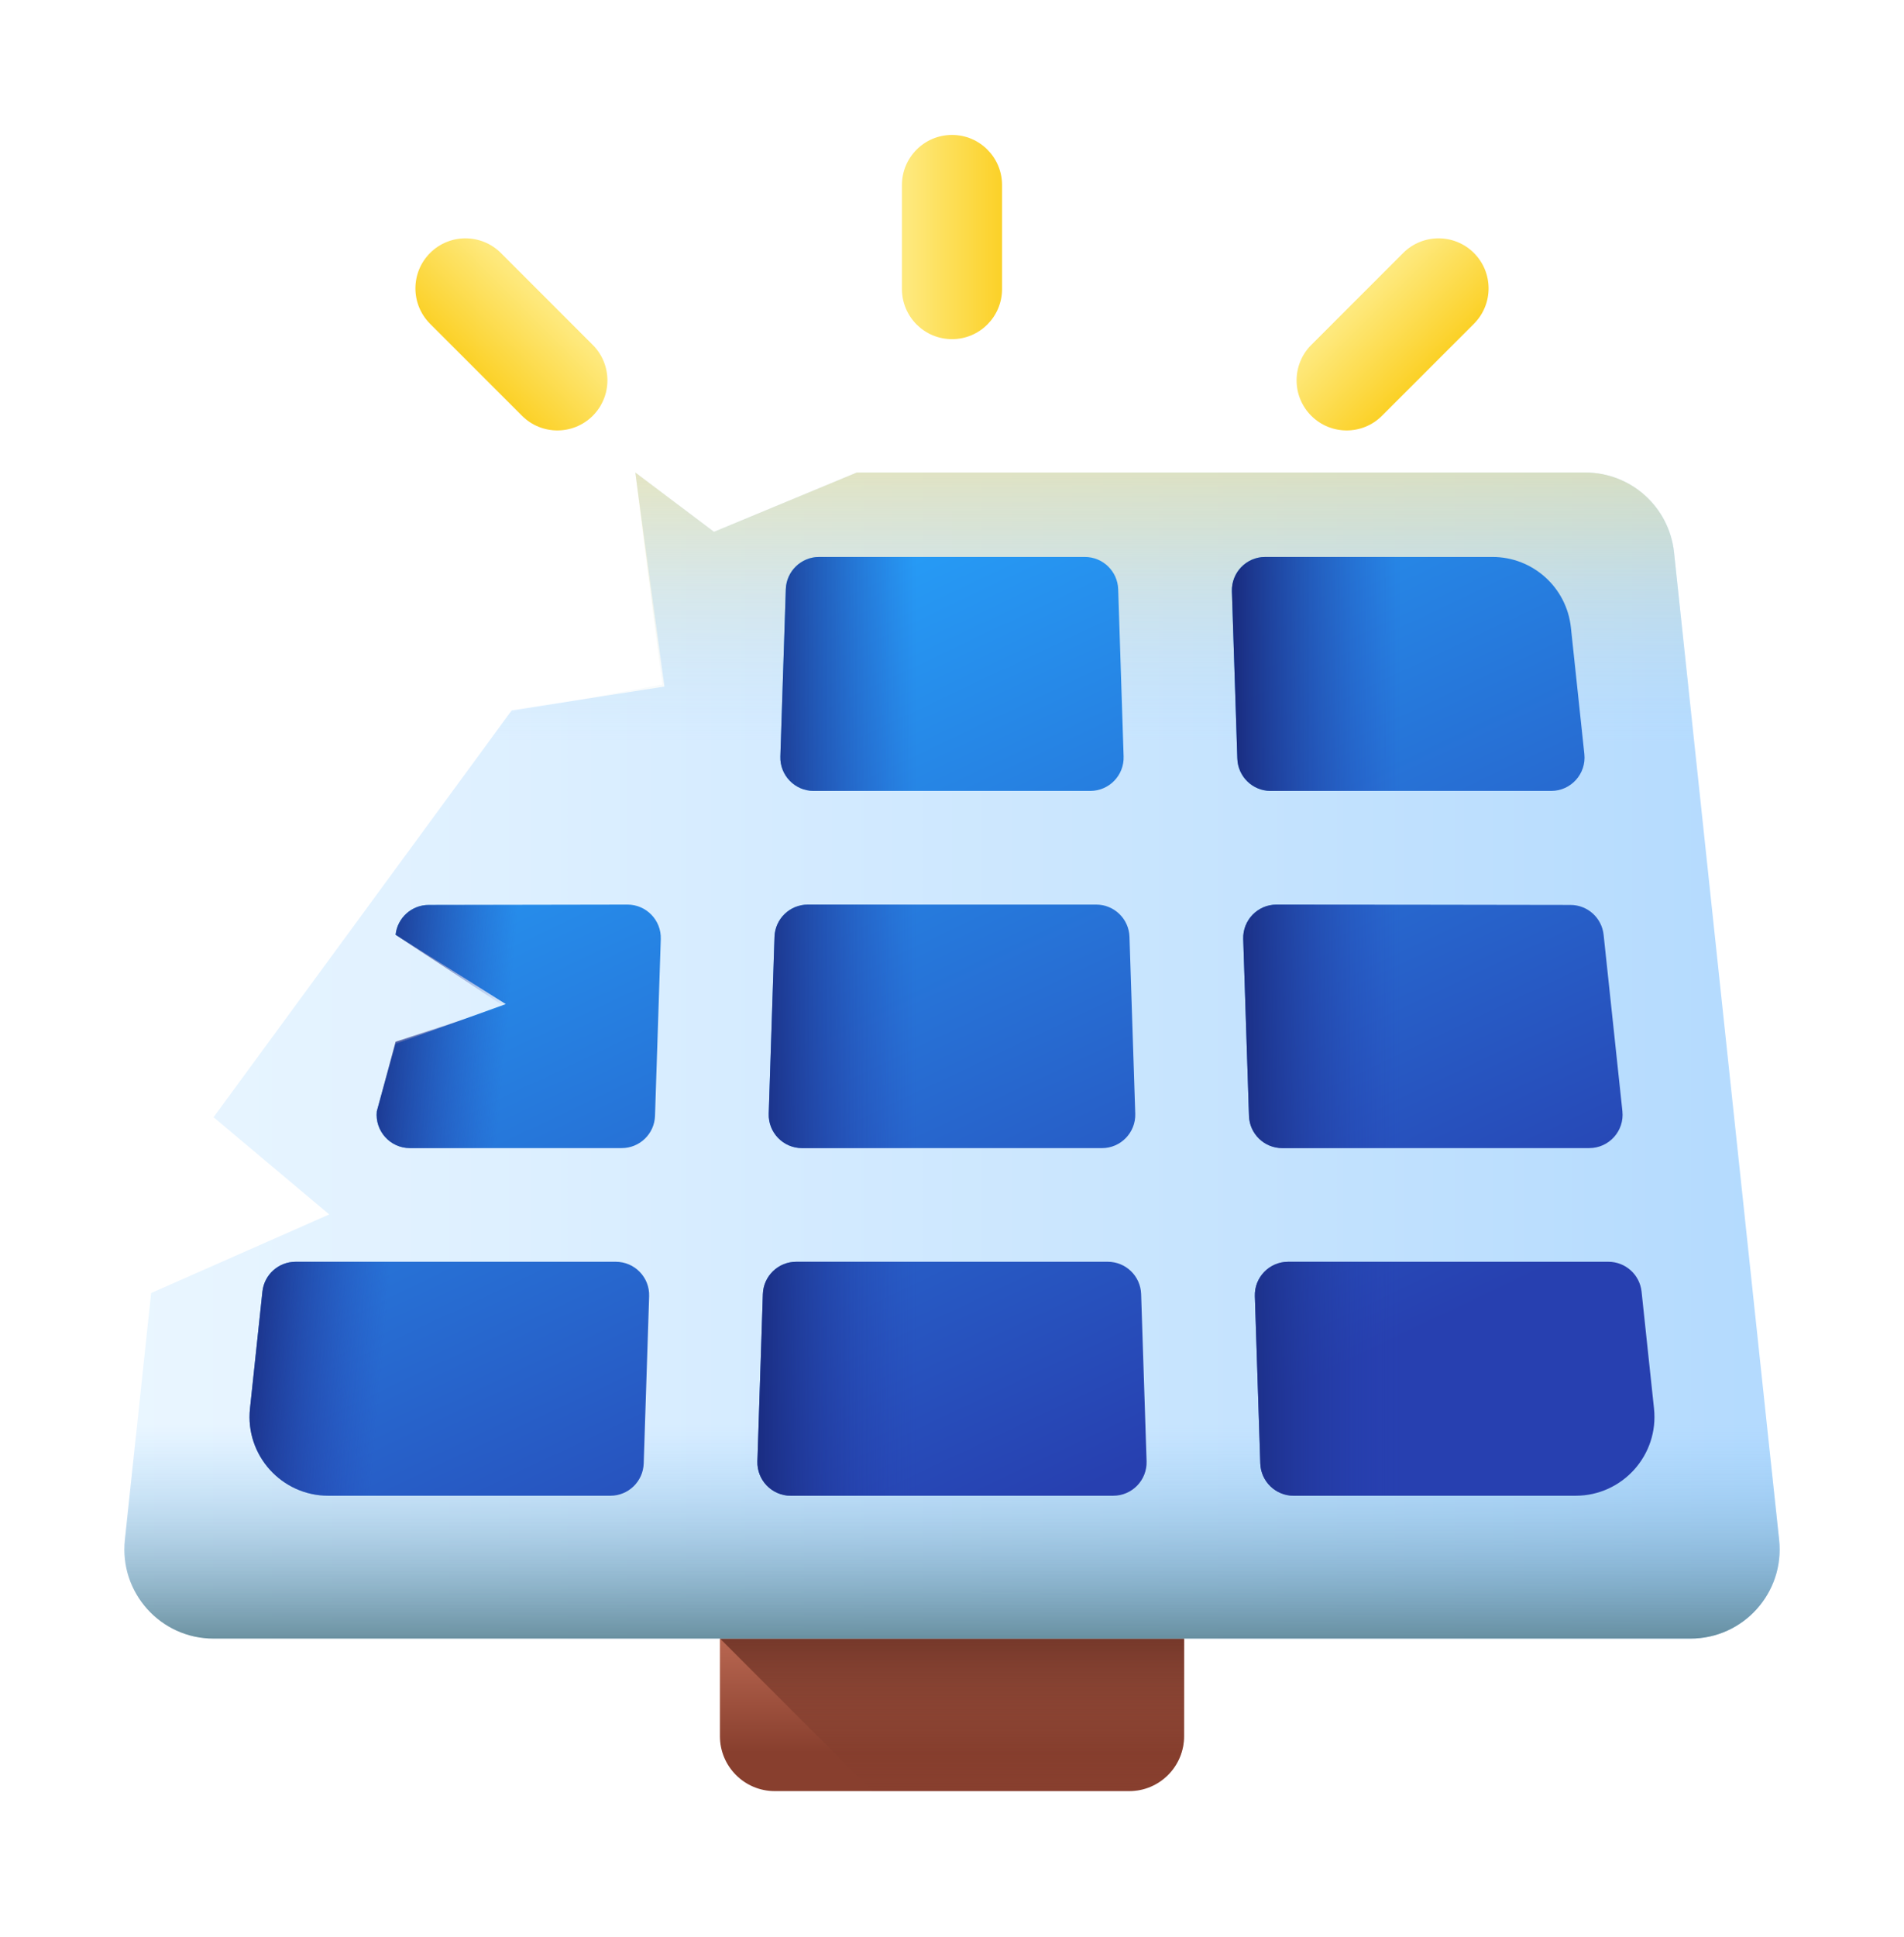 <svg width="60" height="61" viewBox="0 0 60 61" fill="none" xmlns="http://www.w3.org/2000/svg">
<path d="M35.585 56.413H24.415C23.461 56.413 22.687 55.639 22.687 54.685V50.992H37.313V54.685C37.313 55.639 36.539 56.413 35.585 56.413Z" fill="url(#paint0_linear_217_49)"/>
<path d="M22.687 50.992V51.606L27.494 56.413H35.585C36.539 56.413 37.313 55.639 37.313 54.685V50.992H22.687Z" fill="url(#paint1_linear_217_49)"/>
<path d="M53.27 51.61H6.73C5.059 51.61 3.758 50.163 3.935 48.502L4.763 40.725L10.375 38.25L6.73 35.188L16.125 22.375L20.938 21.625L20.021 14.883L22.5 16.75L27 14.883H49.958C51.395 14.883 52.6 15.967 52.753 17.396L56.065 48.502C56.242 50.163 54.941 51.61 53.27 51.61Z" fill="url(#paint2_linear_217_49)"/>
<path d="M53.27 51.61H6.73C5.059 51.61 3.758 50.163 3.935 48.502L4.763 40.725L10.375 38.25L6.73 35.188L16.062 22.438L20.875 21.562L20.021 14.883L22.5 16.75L27 14.883H49.958C51.395 14.883 52.6 15.967 52.753 17.396L56.065 48.502C56.242 50.163 54.941 51.61 53.27 51.61Z" fill="url(#paint3_linear_217_49)"/>
<path d="M3.935 48.502C3.758 50.163 5.06 51.61 6.73 51.61H53.27C54.941 51.61 56.242 50.163 56.066 48.502L55.058 39.041H4.942L3.935 48.502Z" fill="url(#paint4_linear_217_49)"/>
<path d="M24.407 29.507L24.225 35.077C24.206 35.67 24.682 36.162 25.276 36.162H34.724C35.318 36.162 35.794 35.67 35.775 35.077L35.593 29.507C35.575 28.94 35.11 28.491 34.543 28.491H25.457C24.89 28.491 24.425 28.94 24.407 29.507Z" fill="url(#paint5_linear_217_49)"/>
<path d="M24.04 40.758L23.869 46.025C23.849 46.618 24.325 47.11 24.919 47.11H35.081C35.675 47.11 36.151 46.618 36.132 46.025L35.96 40.758C35.941 40.191 35.477 39.741 34.91 39.741H25.09C24.523 39.741 24.059 40.191 24.04 40.758Z" fill="url(#paint6_linear_217_49)"/>
<path d="M35.408 23.826L35.237 18.559C35.218 17.992 34.754 17.542 34.187 17.542H25.814C25.247 17.542 24.782 17.992 24.763 18.559L24.592 23.826C24.573 24.419 25.048 24.911 25.642 24.911H34.358C34.952 24.911 35.428 24.419 35.408 23.826Z" fill="url(#paint7_linear_217_49)"/>
<path d="M19.406 39.741H9.314C8.777 39.741 8.326 40.147 8.27 40.681L7.878 44.362C7.721 45.83 8.872 47.11 10.348 47.11H19.235C19.802 47.11 20.266 46.66 20.285 46.093L20.456 40.826C20.476 40.233 20 39.741 19.406 39.741Z" fill="url(#paint8_linear_217_49)"/>
<path d="M50.685 39.741H40.594C40 39.741 39.524 40.233 39.544 40.826L39.715 46.093C39.734 46.66 40.199 47.11 40.766 47.11H49.651C51.128 47.11 52.279 45.83 52.122 44.362L51.73 40.681C51.673 40.147 51.223 39.741 50.685 39.741Z" fill="url(#paint9_linear_217_49)"/>
<path d="M49.492 28.502C47.41 28.496 42.434 28.493 40.227 28.491C39.633 28.491 39.158 28.982 39.177 29.576L39.359 35.145C39.377 35.712 39.842 36.161 40.409 36.161H50.081C50.705 36.161 51.192 35.62 51.126 34.999L50.534 29.441C50.477 28.908 50.028 28.503 49.492 28.502Z" fill="url(#paint10_linear_217_49)"/>
<path d="M40.042 24.911C42.093 24.911 46.712 24.911 48.883 24.911C49.507 24.911 49.993 24.37 49.927 23.749L49.503 19.764C49.368 18.5 48.303 17.542 47.032 17.542H39.871C39.277 17.542 38.801 18.034 38.821 18.627L38.992 23.894C39.011 24.461 39.475 24.911 40.042 24.911Z" fill="url(#paint11_linear_217_49)"/>
<path d="M46.065 39.741H40.594C40 39.741 39.524 40.233 39.544 40.827L39.716 46.093C39.734 46.661 40.198 47.11 40.766 47.11H46.566L46.065 39.741Z" fill="url(#paint12_linear_217_49)"/>
<path d="M40.409 36.162H45.822L45.3 28.495C43.396 28.494 41.413 28.493 40.227 28.492C39.634 28.491 39.158 28.983 39.178 29.577L39.359 35.145C39.377 35.712 39.841 36.162 40.409 36.162Z" fill="url(#paint13_linear_217_49)"/>
<path d="M40.042 24.911H45.056L44.554 17.542H39.871C39.277 17.542 38.801 18.033 38.821 18.628L38.992 23.894C39.011 24.461 39.475 24.911 40.042 24.911Z" fill="url(#paint14_linear_217_49)"/>
<path d="M19.773 28.491C17.566 28.493 15.59 28.496 13.508 28.502C12.972 28.503 12.523 28.908 12.466 29.441L15.938 31.625L12.466 32.875L11.875 34.999C11.808 35.62 12.295 36.161 12.919 36.161H19.591C20.158 36.161 20.623 35.712 20.641 35.145L20.823 29.576C20.842 28.983 20.367 28.491 19.773 28.491Z" fill="url(#paint15_linear_217_49)"/>
<path d="M12.466 29.442L15.875 31.688L12.466 32.812L11.875 35C11.809 35.621 12.295 36.162 12.919 36.162H17.178L17.7 28.496C16.057 28.497 14.472 28.499 13.508 28.502C12.971 28.503 12.523 28.908 12.466 29.442Z" fill="url(#paint16_linear_217_49)"/>
<path d="M8.269 40.681L7.878 44.362C7.721 45.83 8.872 47.11 10.349 47.11H13.434L13.935 39.741H9.315C8.777 39.741 8.327 40.146 8.269 40.681Z" fill="url(#paint17_linear_217_49)"/>
<path d="M24.406 29.507L24.225 35.076C24.206 35.67 24.681 36.161 25.276 36.161H30V28.491H25.457C24.89 28.491 24.425 28.941 24.406 29.507Z" fill="url(#paint18_linear_217_49)"/>
<path d="M24.04 40.758L23.868 46.024C23.849 46.619 24.326 47.11 24.919 47.11H30V39.741H25.091C24.524 39.741 24.059 40.191 24.04 40.758Z" fill="url(#paint19_linear_217_49)"/>
<path d="M25.814 17.542C25.247 17.542 24.782 17.991 24.763 18.559L24.591 23.826C24.572 24.419 25.049 24.911 25.642 24.911H30V17.542H25.814Z" fill="url(#paint20_linear_217_49)"/>
<path d="M30 10.682C29.129 10.682 28.423 9.976 28.423 9.105V5.827C28.423 4.956 29.129 4.25 30 4.25C30.871 4.25 31.577 4.956 31.577 5.827V9.105C31.577 9.976 30.871 10.682 30 10.682Z" fill="url(#paint21_linear_217_49)"/>
<path d="M18.68 13.095C19.295 12.479 19.295 11.481 18.68 10.865L15.783 7.968C15.167 7.353 14.169 7.353 13.553 7.968C12.937 8.584 12.937 9.582 13.553 10.198L16.45 13.095C17.065 13.711 18.064 13.711 18.68 13.095Z" fill="url(#paint22_linear_217_49)"/>
<path d="M46.447 7.968C45.831 7.353 44.833 7.353 44.218 7.968L41.321 10.865C40.705 11.481 40.705 12.479 41.321 13.095C41.936 13.711 42.935 13.711 43.55 13.095L46.447 10.198C47.063 9.582 47.063 8.584 46.447 7.968Z" fill="url(#paint23_linear_217_49)"/>
<defs>
<linearGradient id="paint0_linear_217_49" x1="30" y1="50.685" x2="30" y2="55.196" gradientUnits="userSpaceOnUse">
<stop stop-color="#C5715A"/>
<stop offset="1" stop-color="#883F2E"/>
</linearGradient>
<linearGradient id="paint1_linear_217_49" x1="30" y1="56.976" x2="30" y2="51.138" gradientUnits="userSpaceOnUse">
<stop stop-color="#883F2E" stop-opacity="0"/>
<stop offset="1" stop-color="#6D3326"/>
</linearGradient>
<linearGradient id="paint2_linear_217_49" x1="3.918" y1="33.247" x2="56.081" y2="33.247" gradientUnits="userSpaceOnUse">
<stop stop-color="#EAF6FF"/>
<stop offset="1" stop-color="#B3DAFE"/>
</linearGradient>
<linearGradient id="paint3_linear_217_49" x1="30" y1="23.438" x2="30" y2="8.75" gradientUnits="userSpaceOnUse">
<stop stop-color="#B3DAFE" stop-opacity="0"/>
<stop offset="0.239" stop-color="#CEDCCE" stop-opacity="0.239"/>
<stop offset="0.466" stop-color="#E3DEA9" stop-opacity="0.466"/>
<stop offset="0.674" stop-color="#F3E08D" stop-opacity="0.675"/>
<stop offset="0.859" stop-color="#FCE17D" stop-opacity="0.859"/>
<stop offset="1" stop-color="#FFE177"/>
</linearGradient>
<linearGradient id="paint4_linear_217_49" x1="30" y1="44.871" x2="30" y2="52.543" gradientUnits="userSpaceOnUse">
<stop stop-color="#8AC9FE" stop-opacity="0"/>
<stop offset="0.267" stop-color="#7DB6E1" stop-opacity="0.267"/>
<stop offset="0.843" stop-color="#5D8798" stop-opacity="0.843"/>
<stop offset="1" stop-color="#537983"/>
</linearGradient>
<linearGradient id="paint5_linear_217_49" x1="22.38" y1="16.441" x2="36.341" y2="45.896" gradientUnits="userSpaceOnUse">
<stop stop-color="#26A6FE"/>
<stop offset="1" stop-color="#2740B0"/>
</linearGradient>
<linearGradient id="paint6_linear_217_49" x1="18.088" y1="18.475" x2="32.049" y2="47.93" gradientUnits="userSpaceOnUse">
<stop stop-color="#26A6FE"/>
<stop offset="1" stop-color="#2740B0"/>
</linearGradient>
<linearGradient id="paint7_linear_217_49" x1="26.68" y1="14.403" x2="40.641" y2="43.858" gradientUnits="userSpaceOnUse">
<stop stop-color="#26A6FE"/>
<stop offset="1" stop-color="#2740B0"/>
</linearGradient>
<linearGradient id="paint8_linear_217_49" x1="5.439" y1="24.47" x2="19.4" y2="53.925" gradientUnits="userSpaceOnUse">
<stop stop-color="#26A6FE"/>
<stop offset="1" stop-color="#2740B0"/>
</linearGradient>
<linearGradient id="paint9_linear_217_49" x1="30.999" y1="12.355" x2="44.96" y2="41.811" gradientUnits="userSpaceOnUse">
<stop stop-color="#26A6FE"/>
<stop offset="1" stop-color="#2740B0"/>
</linearGradient>
<linearGradient id="paint10_linear_217_49" x1="34.659" y1="10.621" x2="48.619" y2="40.076" gradientUnits="userSpaceOnUse">
<stop stop-color="#26A6FE"/>
<stop offset="1" stop-color="#2740B0"/>
</linearGradient>
<linearGradient id="paint11_linear_217_49" x1="38.175" y1="8.955" x2="52.135" y2="38.41" gradientUnits="userSpaceOnUse">
<stop stop-color="#26A6FE"/>
<stop offset="1" stop-color="#2740B0"/>
</linearGradient>
<linearGradient id="paint12_linear_217_49" x1="44.115" y1="43.425" x2="38.796" y2="43.425" gradientUnits="userSpaceOnUse">
<stop stop-color="#2740B0" stop-opacity="0"/>
<stop offset="1" stop-color="#192A7D"/>
</linearGradient>
<linearGradient id="paint13_linear_217_49" x1="44.115" y1="32.327" x2="38.796" y2="32.327" gradientUnits="userSpaceOnUse">
<stop stop-color="#2740B0" stop-opacity="0"/>
<stop offset="1" stop-color="#192A7D"/>
</linearGradient>
<linearGradient id="paint14_linear_217_49" x1="44.115" y1="21.227" x2="38.796" y2="21.227" gradientUnits="userSpaceOnUse">
<stop stop-color="#2740B0" stop-opacity="0"/>
<stop offset="1" stop-color="#192A7D"/>
</linearGradient>
<linearGradient id="paint15_linear_217_49" x1="10.08" y1="22.27" x2="24.041" y2="51.726" gradientUnits="userSpaceOnUse">
<stop stop-color="#26A6FE"/>
<stop offset="1" stop-color="#2740B0"/>
</linearGradient>
<linearGradient id="paint16_linear_217_49" x1="15.979" y1="32.39" x2="11.377" y2="31.981" gradientUnits="userSpaceOnUse">
<stop stop-color="#2740B0" stop-opacity="0"/>
<stop offset="1" stop-color="#192A7D"/>
</linearGradient>
<linearGradient id="paint17_linear_217_49" x1="11.999" y1="43.418" x2="7.396" y2="43.009" gradientUnits="userSpaceOnUse">
<stop stop-color="#2740B0" stop-opacity="0"/>
<stop offset="1" stop-color="#192A7D"/>
</linearGradient>
<linearGradient id="paint18_linear_217_49" x1="28.875" y1="32.326" x2="23.643" y2="32.326" gradientUnits="userSpaceOnUse">
<stop stop-color="#2740B0" stop-opacity="0"/>
<stop offset="1" stop-color="#192A7D"/>
</linearGradient>
<linearGradient id="paint19_linear_217_49" x1="28.875" y1="43.425" x2="23.643" y2="43.425" gradientUnits="userSpaceOnUse">
<stop stop-color="#2740B0" stop-opacity="0"/>
<stop offset="1" stop-color="#192A7D"/>
</linearGradient>
<linearGradient id="paint20_linear_217_49" x1="28.875" y1="21.227" x2="23.643" y2="21.227" gradientUnits="userSpaceOnUse">
<stop stop-color="#2740B0" stop-opacity="0"/>
<stop offset="1" stop-color="#192A7D"/>
</linearGradient>
<linearGradient id="paint21_linear_217_49" x1="28.587" y1="7.466" x2="32.966" y2="7.466" gradientUnits="userSpaceOnUse">
<stop stop-color="#FEE97D"/>
<stop offset="1" stop-color="#FAC600"/>
</linearGradient>
<linearGradient id="paint22_linear_217_49" x1="17.11" y1="9.53" x2="14.014" y2="12.626" gradientUnits="userSpaceOnUse">
<stop stop-color="#FEE97D"/>
<stop offset="1" stop-color="#FAC600"/>
</linearGradient>
<linearGradient id="paint23_linear_217_49" x1="42.839" y1="9.519" x2="45.935" y2="12.615" gradientUnits="userSpaceOnUse">
<stop stop-color="#FEE97D"/>
<stop offset="1" stop-color="#FAC600"/>
</linearGradient>
</defs>
</svg>

